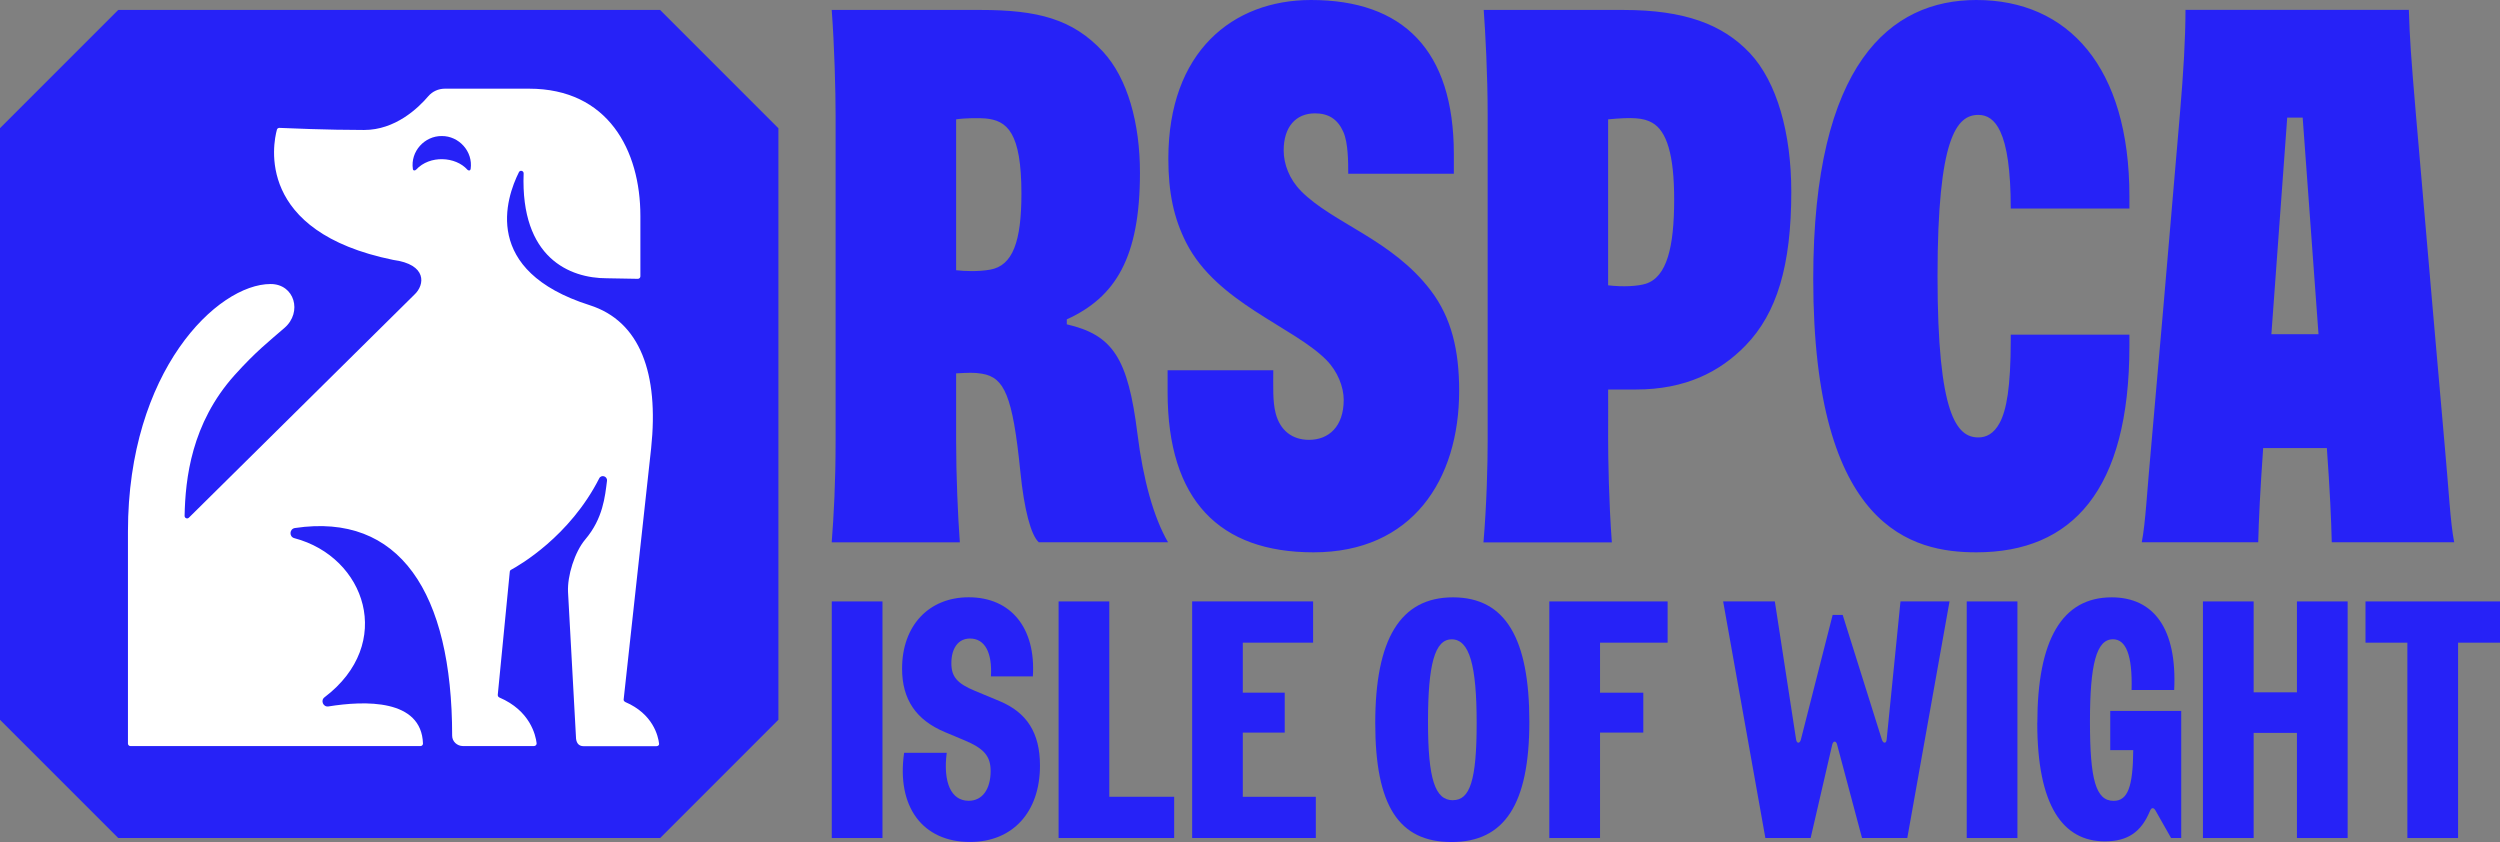<svg xmlns="http://www.w3.org/2000/svg" id="Layer_1" data-name="Layer 1" viewBox="0 0 404.29 136.17"><rect x="0" y="0" width="404.29" height="136.17" fill="#808080" stroke="none"/><defs><style> .cls-1 { fill: #fff; } .cls-2 { fill: #2622f7; } </style></defs><rect class="cls-1" x="14.96" y="8.73" width="95.31" height="120.12"></rect><g id="Dog"><path class="cls-2" d="M125.88,20.73v95.67l-19.12,19.12H19.12L0,116.4V20.73L19.12,1.61h87.63l19.12,19.12ZM101.09,113.5c-.18-.08-.28-.26-.23-.44l4.44-40.58c1.27-12.06-1.75-20.52-9.95-23.13-17.5-5.57-13.53-17.32-11.43-21.51.19-.38.77-.23.76.2-.52,13.7,7.48,16.96,13.44,16.96l5.03.09c.22,0,.41-.18.41-.4v-9.76c0-10.63-5.23-20.59-18.01-20.59h-13.61c-1.04,0-2.02.45-2.68,1.22-1.64,1.93-5.34,5.46-10.38,5.46-6.07,0-12.26-.28-13.7-.34-.19,0-.35.11-.4.29-.62,2.27-3.52,16.5,18.8,21.06,5.51.73,5.15,4.03,3.43,5.62l-36.47,36.07c-.26.25-.69.07-.69-.29.12-6,1.08-14.96,8.1-22.78,3.43-3.81,5.45-5.36,8.06-7.63,2.92-2.53,1.63-7.09-2.25-7.09-8.6,0-23.07,14.03-23.07,40.02v34.3c0,.22.18.4.4.4h46.91c.22,0,.41-.18.4-.41-.24-7.26-9.46-6.94-15.28-6-.85.14-1.33-.96-.64-1.48,11.45-8.68,6.63-22.7-4.88-25.73-.88-.23-.81-1.5.09-1.64,16.86-2.52,25.43,10.34,25.43,33.59,0,.92.79,1.67,1.77,1.67h11.45c.26,0,.47-.22.44-.46-.16-1.33-1.06-5.27-6.03-7.4-.19-.08-.28-.28-.25-.48l1.94-19.86c.01-.13.09-.25.21-.31,1.33-.72,9.47-5.38,14.25-14.78.34-.67,1.35-.35,1.26.4-.32,2.52-.64,6.09-3.51,9.47-1.71,2.02-2.93,5.89-2.79,8.54l1.28,23.38c0,.84.34,1.52,1.23,1.52h11.77c.24,0,.48-.13.44-.42-.14-1.21-.96-4.8-5.48-6.73Z"></path><path class="cls-2" d="M76.1,27.34c-.04.28-.35.3-.53.09-1.88-2.11-6.05-2.39-8.27,0-.19.2-.49.19-.53-.09-.43-2.86,1.91-5.37,4.67-5.34,2.75-.03,5.09,2.48,4.67,5.34"></path></g><g><g><path class="cls-2" d="M134.51,97.26h8.2v38.26h-8.2v-38.26Z"></path><path class="cls-2" d="M146.21,121.74h6.89c-.6,4.7.66,7.76,3.55,7.76,2.24,0,3.55-1.91,3.55-4.81,0-2.4-1.04-3.66-4.37-5.03l-3.01-1.26c-4.7-1.97-6.94-5.3-6.94-10.28,0-6.94,4.32-11.53,10.77-11.53,6.89,0,10.88,5.03,10.38,12.79h-6.78c.22-3.77-.93-6.12-3.39-6.12-1.91,0-3.01,1.59-3.01,3.99,0,2.19.93,3.28,3.83,4.48l3.94,1.64c4.48,1.86,6.56,5.19,6.56,10.44,0,7.54-4.43,12.35-11.31,12.35-7.71,0-11.91-5.74-10.66-14.43Z"></path><path class="cls-2" d="M171.19,97.26h8.2v31.59h10.49v6.67h-18.69v-38.26Z"></path><path class="cls-2" d="M192.78,97.26h19.57v6.67h-11.37v8.09h6.78v6.45h-6.78v10.38h11.81v6.67h-20v-38.26Z"></path><path class="cls-2" d="M222.4,116.93c0-13.55,4.04-20.33,12.57-20.33s12.35,6.72,12.35,20.11-4.04,19.46-12.57,19.46-12.35-5.85-12.35-19.24ZM234.97,129.4c2.73,0,3.83-3.17,3.83-12.46s-1.15-13.55-4.04-13.55c-2.73,0-3.83,4.04-3.83,13.34s1.15,12.68,4.04,12.68Z"></path><path class="cls-2" d="M250.55,97.26h19.13v6.67h-10.93v8.09h7v6.45h-7v17.05h-8.2v-38.26Z"></path><path class="cls-2" d="M297.99,99.44l6.34,20.17c.22.66.71.66.77,0l2.24-22.35h7.93l-6.83,38.26h-7.32l-4.04-15.14c-.16-.6-.6-.6-.77,0l-3.5,15.14h-7.32l-6.83-38.26h8.36l3.44,22.35c.11.66.6.66.77,0l5.14-20.17h1.64Z"></path><path class="cls-2" d="M318.05,97.26h8.2v38.26h-8.2v-38.26Z"></path><path class="cls-2" d="M329.47,116.93c0-13.45,3.99-20.33,12.02-20.33,6.78,0,10.6,5.03,10.11,14.98h-6.89c.16-5.68-.93-8.2-3.01-8.2-2.68,0-3.72,4.04-3.72,13.34s.93,12.79,3.83,12.79c2.3,0,3.12-2.3,3.17-8.2h-3.72v-6.34h11.48v20.55h-1.64l-2.51-4.43c-.33-.55-.66-.55-.93.11-1.42,3.39-3.61,4.86-7.27,4.86-6.78,0-10.93-5.74-10.93-19.13Z"></path><path class="cls-2" d="M371.45,118.52h-7v17h-8.2v-38.26h8.2v14.7h7v-14.7h8.2v38.26h-8.2v-17Z"></path><path class="cls-2" d="M389.32,103.93h-6.78v-6.67h21.75v6.67h-6.78v31.59h-8.2v-31.59Z"></path></g><path class="cls-2" d="M325.17,33.72c0-6.31-.64-10.2-1.69-12.45-.91-1.96-2.14-2.69-3.54-2.69-3.49,0-6.61,3.58-6.61,26.08s3.12,26.08,6.61,26.08c1.24,0,2.5-.58,3.45-2.37,1.09-2.06,1.77-5.66,1.78-13.35v-.9h19.19v1.81c0,23.36-9.27,33.39-24.75,33.39-10.25,0-26.38-3.71-26.38-44.23C293.23,10.19,305.76,0,319.61,0c14.84,0,24.75,10.82,24.75,31.75v1.97h-19.19ZM289.68,31.01c0,11.91-2.31,19.64-7.42,24.89-4.14,4.25-9.71,7.09-17.71,7.09-1.23,0-4.49,0-4.49,0,.02,2.34,0,4.55,0,7.89s.12,10.34.6,16.83h-20.76c.52-6.07.68-12.69.68-16.45V18.59c0-6.55-.38-13.47-.64-16.98h22.59c9.83,0,16.05,2.3,20.46,6.99,4.37,4.66,6.69,12.91,6.69,22.41M270.74,32.26c0-7.21-1.19-11.07-3.55-12.41-1.42-.81-3.18-.92-7.13-.55v26.84c2.4.29,4.81.15,6.08-.25,3.44-1.08,4.6-5.99,4.6-13.63M188.89,87.69h-20.91c-1.27-1.18-2.36-5.29-2.97-11.39-1.24-12.36-2.6-15.24-6.17-15.86-1.34-.23-2.28-.16-4.22-.06v10.87c0,5.72.29,12.22.6,16.45h-20.72c.33-4.3.63-9.52.63-16.45V18.59c0-3.78-.19-11.21-.63-16.98h24.07c9.19,0,14.89,1.45,19.77,6.71,4.03,4.34,6.01,11.64,6.01,19.6,0,13.76-3.97,20.14-11.83,23.73v.8c7.43,1.72,9.89,5.43,11.42,17.68.93,7.48,2.64,13.59,4.95,17.56M165.18,31.31c0-9.94-2.33-11.81-5.77-12.15-.96-.09-3.23-.09-4.79.14v24.4c1.41.17,3.61.24,5.49-.09,3.67-.64,5.07-4.54,5.07-12.3M396.87,87.69h-19.79c-.08-3.68-.3-8.4-.79-15.23h-10.3c-.48,6.83-.71,11.55-.8,15.23h-18.83c.63-3.28.84-8.25,1.59-16.29.49-5.3,2.97-33.99,4.57-52.9.6-7.07.89-12.04.91-16.9h36.12c.13,4.44.35,7.66,1.14,16.89,1.63,18.91,4.11,47.6,4.6,52.91.74,8.04.95,13.01,1.59,16.29M374.94,54.05c-1.13-15.53-2.56-35.03-2.56-35.03h-2.5s-1.43,19.5-2.56,35.03h7.62ZM210.4,30.89c-1.89-1.9-2.81-4.35-2.81-6.57,0-3.8,1.97-5.99,5.06-5.99,2.2,0,3.67.94,4.58,2.98.8,1.77.8,4.92.8,6.79h17.08c0-1.14,0-3.03,0-3.14C235.12,8.05,226.85,0,212.01,0,199.35,0,188.94,8.36,188.94,25.65c0,5.52.89,9.67,2.9,13.62,4.94,9.69,17.34,13.56,22.66,18.95,1.81,1.83,2.8,4.35,2.8,6.44,0,4.33-2.43,6.47-5.61,6.47-2.73,0-4.67-1.53-5.39-4.27-.51-1.94-.39-4.39-.39-6.98h-17.09v3.53c0,17.51,8.4,25.91,23.6,25.91,15.95,0,23.55-11.72,23.55-26.12,0-6.55-1.24-11.81-4.59-16.22-6.26-8.24-15.8-10.86-20.97-16.07"></path></g></svg>